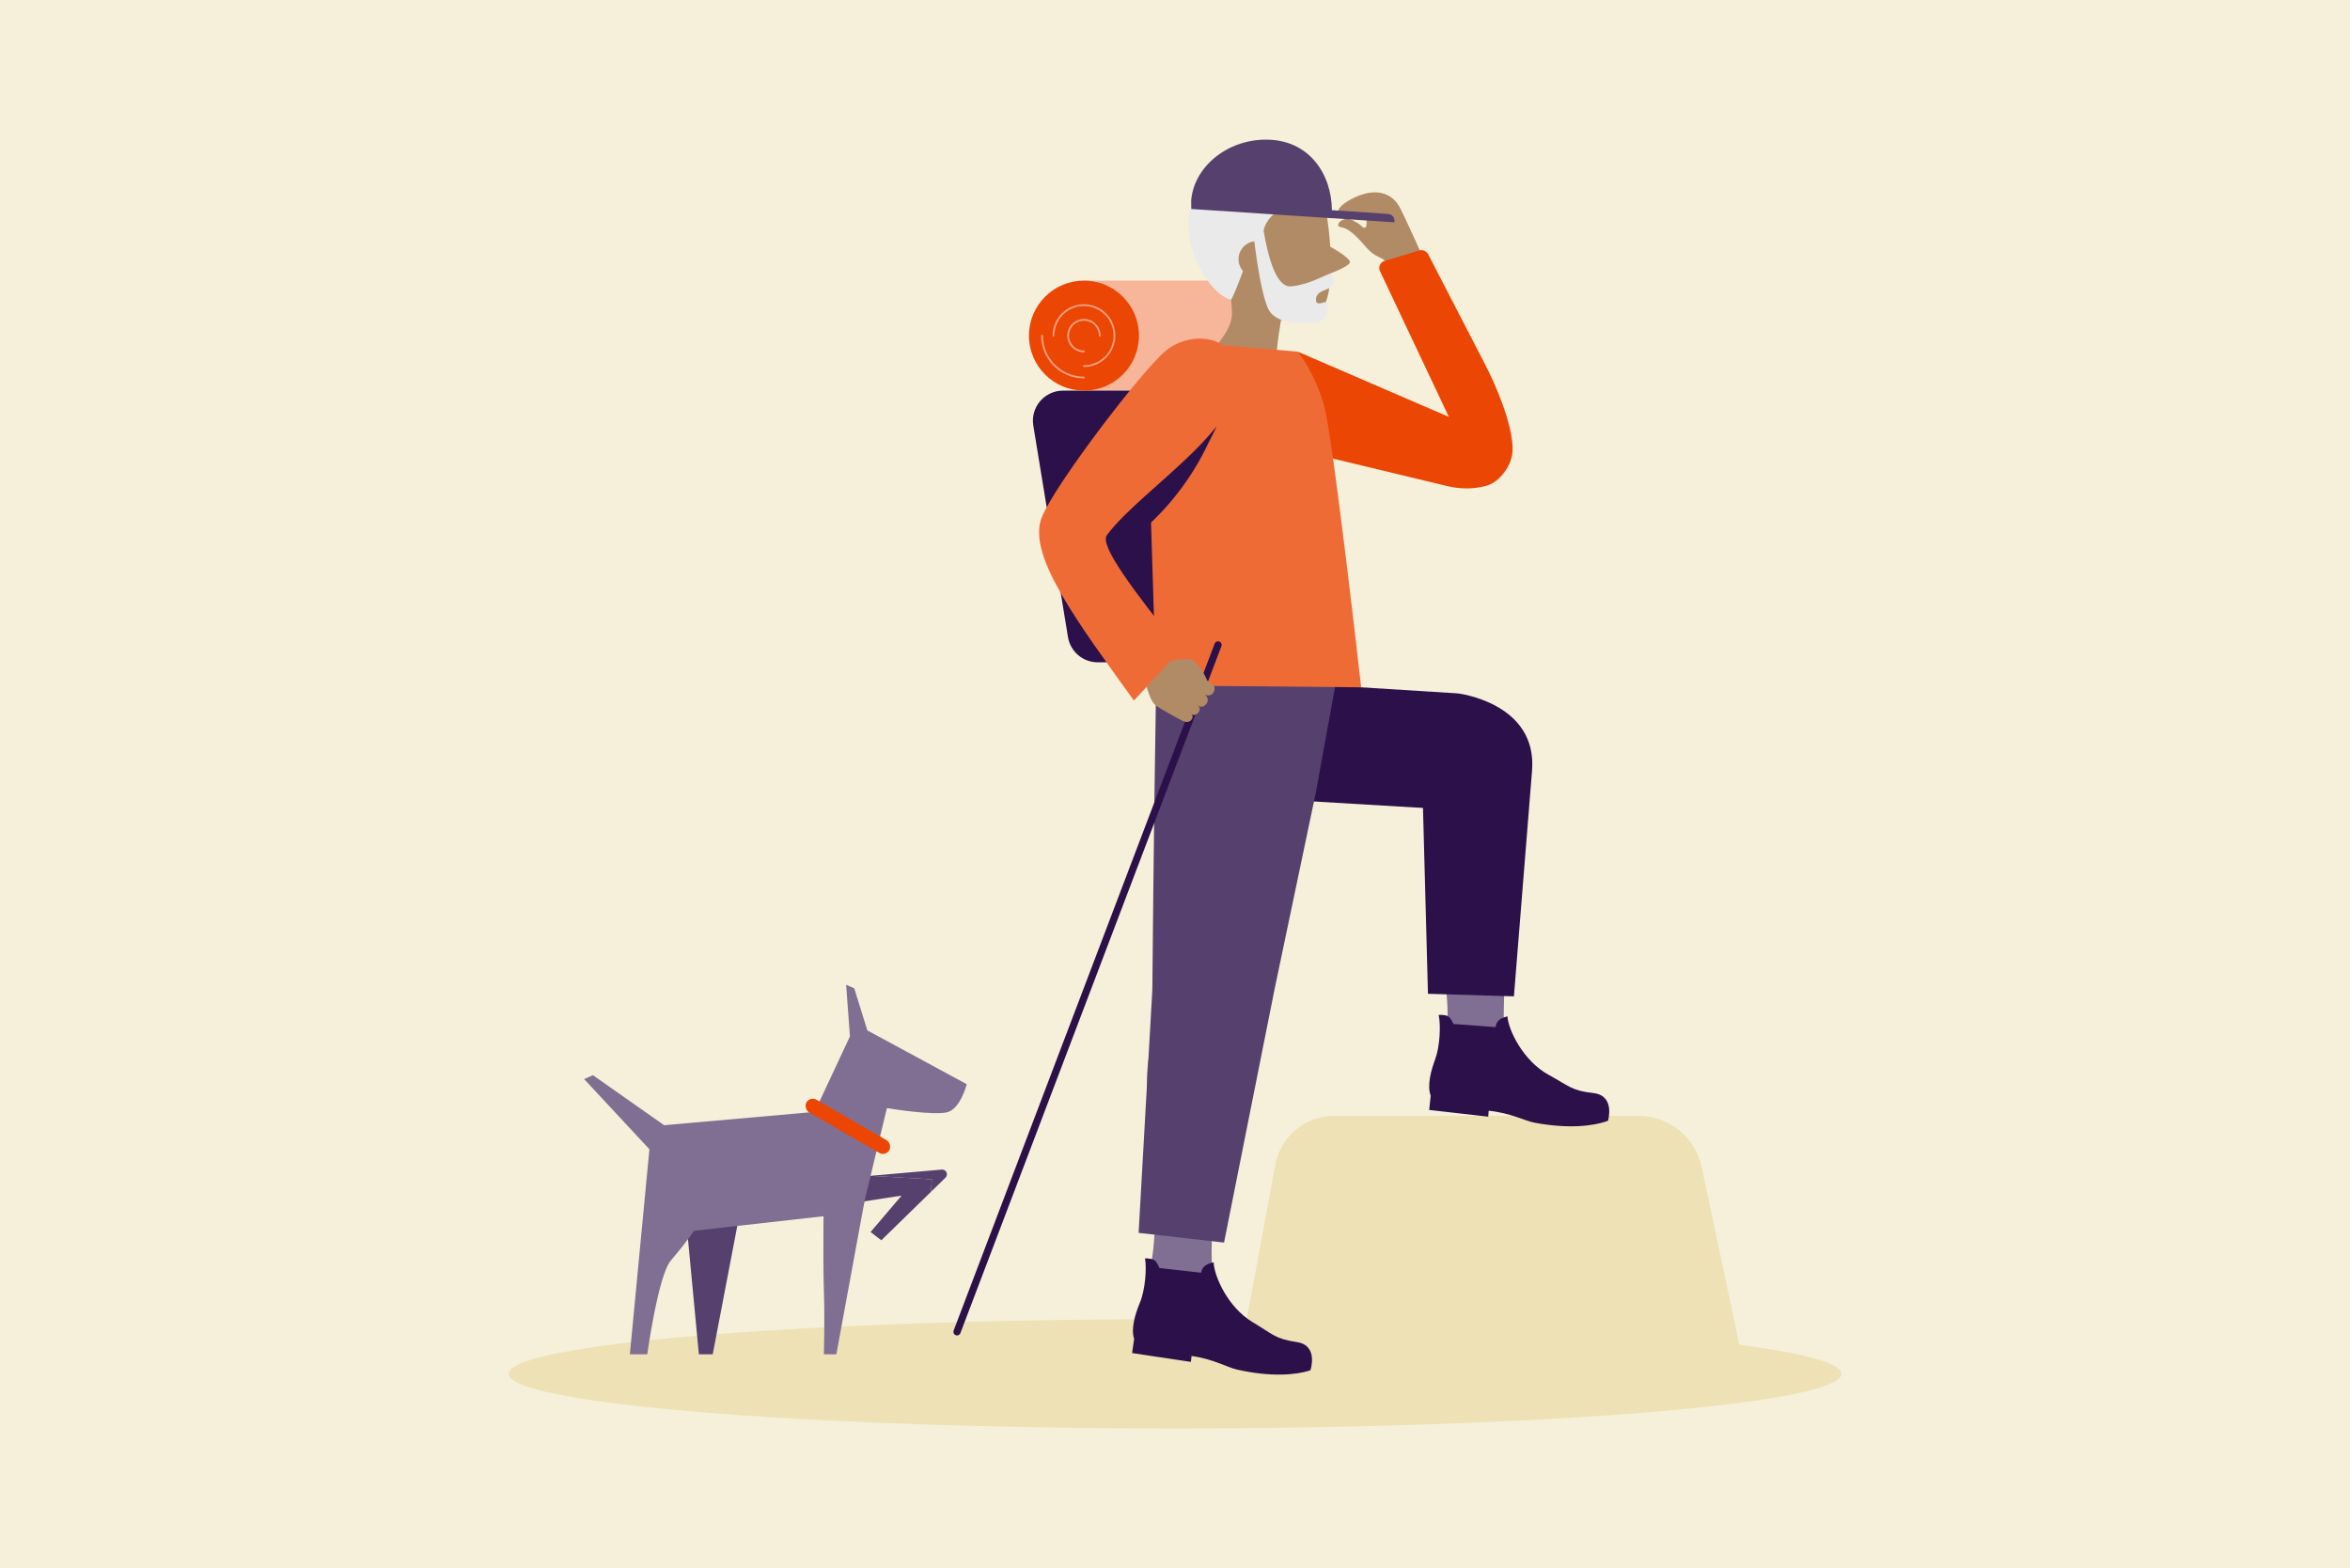 <?xml version="1.0" encoding="UTF-8"?><svg id="a" xmlns="http://www.w3.org/2000/svg" viewBox="0 0 580 387"><rect width="580" height="387" fill="#f6f0da" stroke-width="0"/><rect x="267.528" y="69.257" width="38.835" height="27.148" fill="#f7b59a" stroke-width="0"/><path d="m333.177,64.695c.092-1.142-5.709-4.505-6.809-4.597-1.1-.091-1.871,7.911-.647,8.012s7.363-2.274,7.455-3.415Z" fill="#b18b66" stroke-width="0"/><ellipse cx="310.835" cy="59.438" rx="15.619" ry="15.866" transform="translate(-5.008 39.582) rotate(-7.228)" fill="#70331c" stroke-width="0"/><path d="m327.642,54.362c1.378,9.911,1.458,21.171-2.932,23.553-6.749,3.663-23.57-1.409-24.17-10.021-.758-10.876-.892-19.665,5.8-23.435,6.692-3.77,19.847-.559,21.302,9.903Z" fill="#b18b66" stroke-width="0"/><path d="m307.709,63.451c-7.209.05-3.712,5.926-3.663,13.986.031,5.037-6.084,9.232-5.92,11.973.099,1.644,16.77,3.646,16.766,2.058-.017-5.93,1.387-13.019,1.387-13.019,0,0-1.36-15.048-8.57-14.998Z" fill="#b18b66" stroke-width="0"/><path d="m298.709,44.235c11.829-8.212,25.061-.573,26.419.211.464,4.749-.928,6.253-8.8,6.897,0,0-3.767,2.103-4.466,5.564,1.616,9.466,3.893,14.056,6.829,13.769,4.405-.431,7.892-2.623,9.894-3.262,0,0,.947,1.741.141,3.14-.665,1.154-4.156.992-3.925,3.627.147,1.674,2.799-.355,2.895.637.16,1.64-.107,4.526-2.954,4.804-2.881.282-9.952.631-11.785-3.507-1.183-2.67-2.278-7.903-3.394-16.554-2.435.309-4.157,2.533-3.848,4.967.116.915.503,1.73,1.07,2.374-1.179,3.148-2.405,6.285-2.948,7.072-6.832-1.576-16.958-21.528-5.129-29.74Z" fill="#eaeaea" stroke-width="0"/><ellipse cx="290" cy="339.05" rx="164.482" ry="13.487" fill="#ede1b5" stroke-width="0"/><path d="m404.406,275.401h-75.154c-7.103,0-13.195,5.066-14.491,12.05l-9.38,50.576h125.214l-10.599-49.995c-1.561-7.364-8.062-12.631-15.59-12.631Z" fill="#ede1b5" stroke-width="0"/><path d="m334.429,48.681c7.019-3.216,10.161.826,10.829,2.184.463.941.64,1.994.811,3.029.095.575.163,1.246-.244,1.663-.269.277-.675.359-1.054.429-1.294.236-2.868.376-3.691-.651-.276-.344-.421-.779-.705-1.117-.449-.534-1.169-.744-1.849-.899-1.547-.352-3.126-.561-4.711-.624-1.154-.046-3.555.978-3.537-.493.017-1.398,2.93-2.961,4.152-3.521Z" fill="#b18b66" stroke-width="0"/><path d="m392.023,270.113c-3.459-.159-20.904-6.779-20.9-18.209.003-11.567,2.292-55.59,2.292-55.59,0,0-12.558-13.479-17.757-.374-6.887,17.363,4.968,51.179.651,60.779-3.244,7.214.083,11.446.046,11.693-.148.993.581,2.851.581,2.851,0,0,8.558.354,19.664,3.405,11.107,3.05,18.881-4.396,15.422-4.555" fill="#806f92" stroke-width="0"/><path d="m352.731,273.931l14.577,1.657.112-1.46c5.392.525,8.974,2.528,11.411,2.966,2.043.379,3.915.616,5.612.745,8.071.616,12.22-1.166,12.428-1.258,0,0,1.851-6.199-3.583-6.812-5.434-.614-5.855-1.646-11.086-4.514-6.297-3.453-9.945-11.09-10.15-14.418-1.223.279-2.758.841-2.902,2.646l-10.421-.766c-.26-.583-.548-1.092-.875-1.492-.708-.869-1.953-.73-2.782-.765.551,2.434.328,7.753-.831,10.884-1.095,2.959-2.063,6.528-1.134,9.083-.081-.025.065.023,0,0l-.375,3.505Z" fill="#2b104a" stroke-width="0"/><polygon points="350.368 180.348 350.822 185.143 352.434 245.259 373.649 245.894 378.101 190.469 350.368 180.348" fill="#2b104a" stroke-width="0"/><path d="m312.085,168.13l47.744,2.997s19.849,2.348,18.272,19.342l-23.816,9.113-42.201-2.503v-28.949Z" fill="#2b104a" stroke-width="0"/><path d="m303.121,163.454h-32.2c-3.641,0-6.746-2.637-7.335-6.23l-8.556-52.183c-.742-4.524,2.75-8.635,7.335-8.635h40.755c4.105,0,7.433,3.328,7.433,7.433v52.183c0,4.105-3.328,7.433-7.433,7.433Z" fill="#2b104a" stroke-width="0"/><path d="m322.713,335.589s-.459-3.256-3.911-3.538c-3.451-.282-18.407-6.298-19.561-17.67-1.155-11.372,3.153-54.349,3.153-54.349,0,0-11.413-12.649-17.273-3.411-5.86,9.238,3.253,36.219-1.443,57.598-1.826,8.314-.407,14.571-.459,14.854-.184.986.479,2.87.479,2.87,0,0,8.54.661,19.53,4.107,10.99,3.447,20.502,1.678,19.486-.461" fill="#806f92" stroke-width="0"/><path d="m279.412,333.93l14.508,2.179.164-1.455c5.369.719,8.878,2.848,11.297,3.373,2.028.452,3.89.756,5.581.946,8.044.905,12.255-.728,12.465-.812,0,0,2.072-6.128-3.336-6.936-5.409-.808-5.792-1.854-10.917-4.909-6.169-3.676-9.541-11.44-9.626-14.772-1.232.235-2.871.762-3.08,2.561l-10.301-1.16c-.239-.593-.509-1.111-.821-1.523-.677-.894-1.926-.799-2.753-.864.463,2.452.05,7.76-1.221,10.847-1.2,2.918-2.296,6.45-1.46,9.037-.079-.028.065.025,0,0l-.5,3.489Z" fill="#2b104a" stroke-width="0"/><path d="m324.82,195.305l4.752-26.166h-44.238c-.625,37.683-.925,75.084-.925,75.084l-3.39,60.042,21.088,2.395,12.442-62.413,10.27-48.942Z" fill="#56406e" stroke-width="0"/><path d="m330.288,55.364c.134-.684,1.372-1.545,2.643-1.314.672.122,1.438.578,2.179,1.02,1.126.671,1.304,1.519,2.021.972.171-.131.373-3.228-.3-5.049-.474-1.283,4.262-5.163,8.427-.127.813.983,7.348,15.851,7.36,15.875.044.086-7.28,5.498-7.318,5.409,0,0-2.405-7.436-4.099-8.285-.873-.438-2.432-.959-4.143-2.979-3.661-4.32-5.109-4.618-6.166-4.836l-.094-.019c-.453-.095-.56-.406-.509-.665" fill="#b18b66" stroke-width="0"/><path d="m341.674,64.422l8.547-2.6c.85-.258,1.766.095,2.221.857l14.184,27.437c2.613,5.054,6.659,14.525,6.704,20.683.03,4.023-3.199,8.093-6.296,9.029-3.113.941-6.723.886-9.744.159l-34.297-8.25-2.689-24.945,37.283,16.093-17.008-35.995c-.466-.985.052-2.154,1.095-2.471Z" fill="#eb4603" fill-rule="evenodd" stroke-width="0"/><path d="m326.866,100.384c-2.213-8.29-6.562-13.59-6.562-13.59l-19.194-1.676-10.806,4.329-6.964,15.587,1.995,64.106,50.616.489s-6.872-60.954-9.085-69.244Z" fill="#ef6b36" fill-rule="evenodd" stroke-width="0"/><line x1="300.62" y1="159.169" x2="236.202" y2="328.687" fill="none" stroke="#2c104a" stroke-linecap="round" stroke-miterlimit="10" stroke-width="1.784"/><path d="m297.923,167.934s.86.647,1.102.783c.748.422.976,1.289.5,2.124-.434.76-1.255,1.015-2.192.592,0,0,.115.122.164.153.439.277.805,1.072.432,1.812-.374.74-1.204,1.399-2.206.773-.075-.047-.228-.117-.228-.117.044.026.087.052.129.078.612.377.535,1.081.303,1.525-.232.444-1.148,1.094-1.821.674-.051-.032-.162-.067-.162-.067.03.018.059.035.084.051.478.299.368.921.018,1.337-.35.415-1.05.883-2.361.155-1.311-.729-4.502-2.361-6.265-3.599-1.763-1.238-2.219-4.641-2.614-5.024-.395-.383-7.675-3.459-7.899-3.961-.46-1.028,2.938-6.366,4.009-6.039,1.784.545,6.08,4.815,7.366,4.506.386-.093.739-.16,1.071-.206,1.949-.416,5.642-1.245,6.836-.671,1.494.718,3.329,3.9,3.735,5.122Z" fill="#b18b66" stroke-width="0"/><circle cx="267.528" cy="82.831" r="13.574" fill="#eb4603" stroke-width="0"/><path d="m267.528,86.726c-2.148,0-3.895-1.747-3.895-3.895s1.747-3.895,3.895-3.895,3.895,1.747,3.895,3.895" fill="none" stroke="#f49f80" stroke-linecap="round" stroke-linejoin="round" stroke-width=".446"/><path d="m260.003,82.832c0-4.149,3.375-7.525,7.525-7.525s7.525,3.376,7.525,7.525-3.375,7.524-7.525,7.524" fill="none" stroke="#f49f80" stroke-linecap="round" stroke-linejoin="round" stroke-width=".446"/><path d="m267.528,93.179c-5.706,0-10.348-4.642-10.348-10.347" fill="none" stroke="#f49f80" stroke-linecap="round" stroke-linejoin="round" stroke-width=".446"/><polygon points="172.488 334.231 169.135 298.826 182.68 298.826 175.908 334.231 172.488 334.231" fill="#56406e" stroke-width="0"/><path d="m203.333,293.327s-.268,16.63,0,24.811c.268,8.181,0,16.093,0,16.093h3.085l6.988-37.983-10.073-2.922Z" fill="#806f92" stroke-width="0"/><polygon points="144.165 266.317 160.82 284.207 163.91 277.696 146.336 265.351 144.165 266.317" fill="#806f92" stroke-width="0"/><path d="m160.82,277.968l-5.364,56.263h4.292s2.682-19.312,5.767-23.067c3.085-3.755,10.058-11.4,11.668-21.458l-16.362-11.738Z" fill="#806f92" stroke-width="0"/><path d="m280.385,132.214c-.673-2.693-1.347-5.387-2.02-8.08-.063-.251-.125-.516-.053-.764.088-.3.353-.509.603-.697,3.958-2.978,7.931-5.963,11.475-9.423,1.724-1.683,3.337-3.474,4.978-5.236,1.447-1.555,3.2-4.013,5.09-4.946.609,1.37-1.509,4.755-2.109,6.045-1.007,2.164-2.133,4.272-3.37,6.312-2.453,4.046-5.342,7.826-8.606,11.252-1.877,1.97-3.878,3.823-5.989,5.539Z" fill="#2b104a" stroke-width="0"/><path d="m287.519,86.746c-5.812,4.921-27.141,32.761-30.412,40.968-3.702,9.29,8.97,25.992,22.746,45.181l11.534-12.472c-11.749-14.873-20.101-25.802-18.192-28.367,8.898-11.959,37.105-28.206,31.739-42.856-2.431-6.639-11.602-7.374-17.415-2.453" fill="#ef6b36" fill-rule="evenodd" stroke-width="0"/><path d="m232.548,288.643c-.037,0-.074.002-.111.005l-17.569,1.537,15.111.867-.208,3.087,3.582-3.495c.756-.739.215-2-.804-2Z" fill="#56406e" stroke-width="0"/><polygon points="229.77 294.138 229.77 294.138 226.228 297.595 229.77 294.138" fill="none" stroke-width="0"/><polygon points="214.867 290.185 214.867 290.185 211.614 296.747 222.522 295.07 214.867 304.056 217.512 306.1 226.228 297.595 229.77 294.138 229.978 291.052 214.867 290.185" fill="#56406e" stroke-width="0"/><path d="m201.054,274.417l8.717-18.642-.939-12.741,2.012.893,3.219,10.373,24.543,13.277s-1.475,5.767-4.56,6.84c-3.085,1.073-15.155-.939-15.155-.939l-6.169,25.615-44.123,4.962-7.779-26.088,40.234-3.551Z" fill="#806f92" stroke-width="0"/><rect x="197.456" y="276.158" width="23.604" height="3.621" rx="1.811" ry="1.811" transform="translate(167.019 -67.388) rotate(30)" fill="#eb4603" stroke-width="0"/><path d="m342.6,52.8l-13.878-.931c-.055-8.76-5.47-17.417-16.299-17.407-9.62.009-17.792,6.756-18.432,15.077l.027,2.04,50.116,3.284c.233-1.013-.496-1.995-1.533-2.064Z" fill="#56406e" stroke-width="0"/></svg>